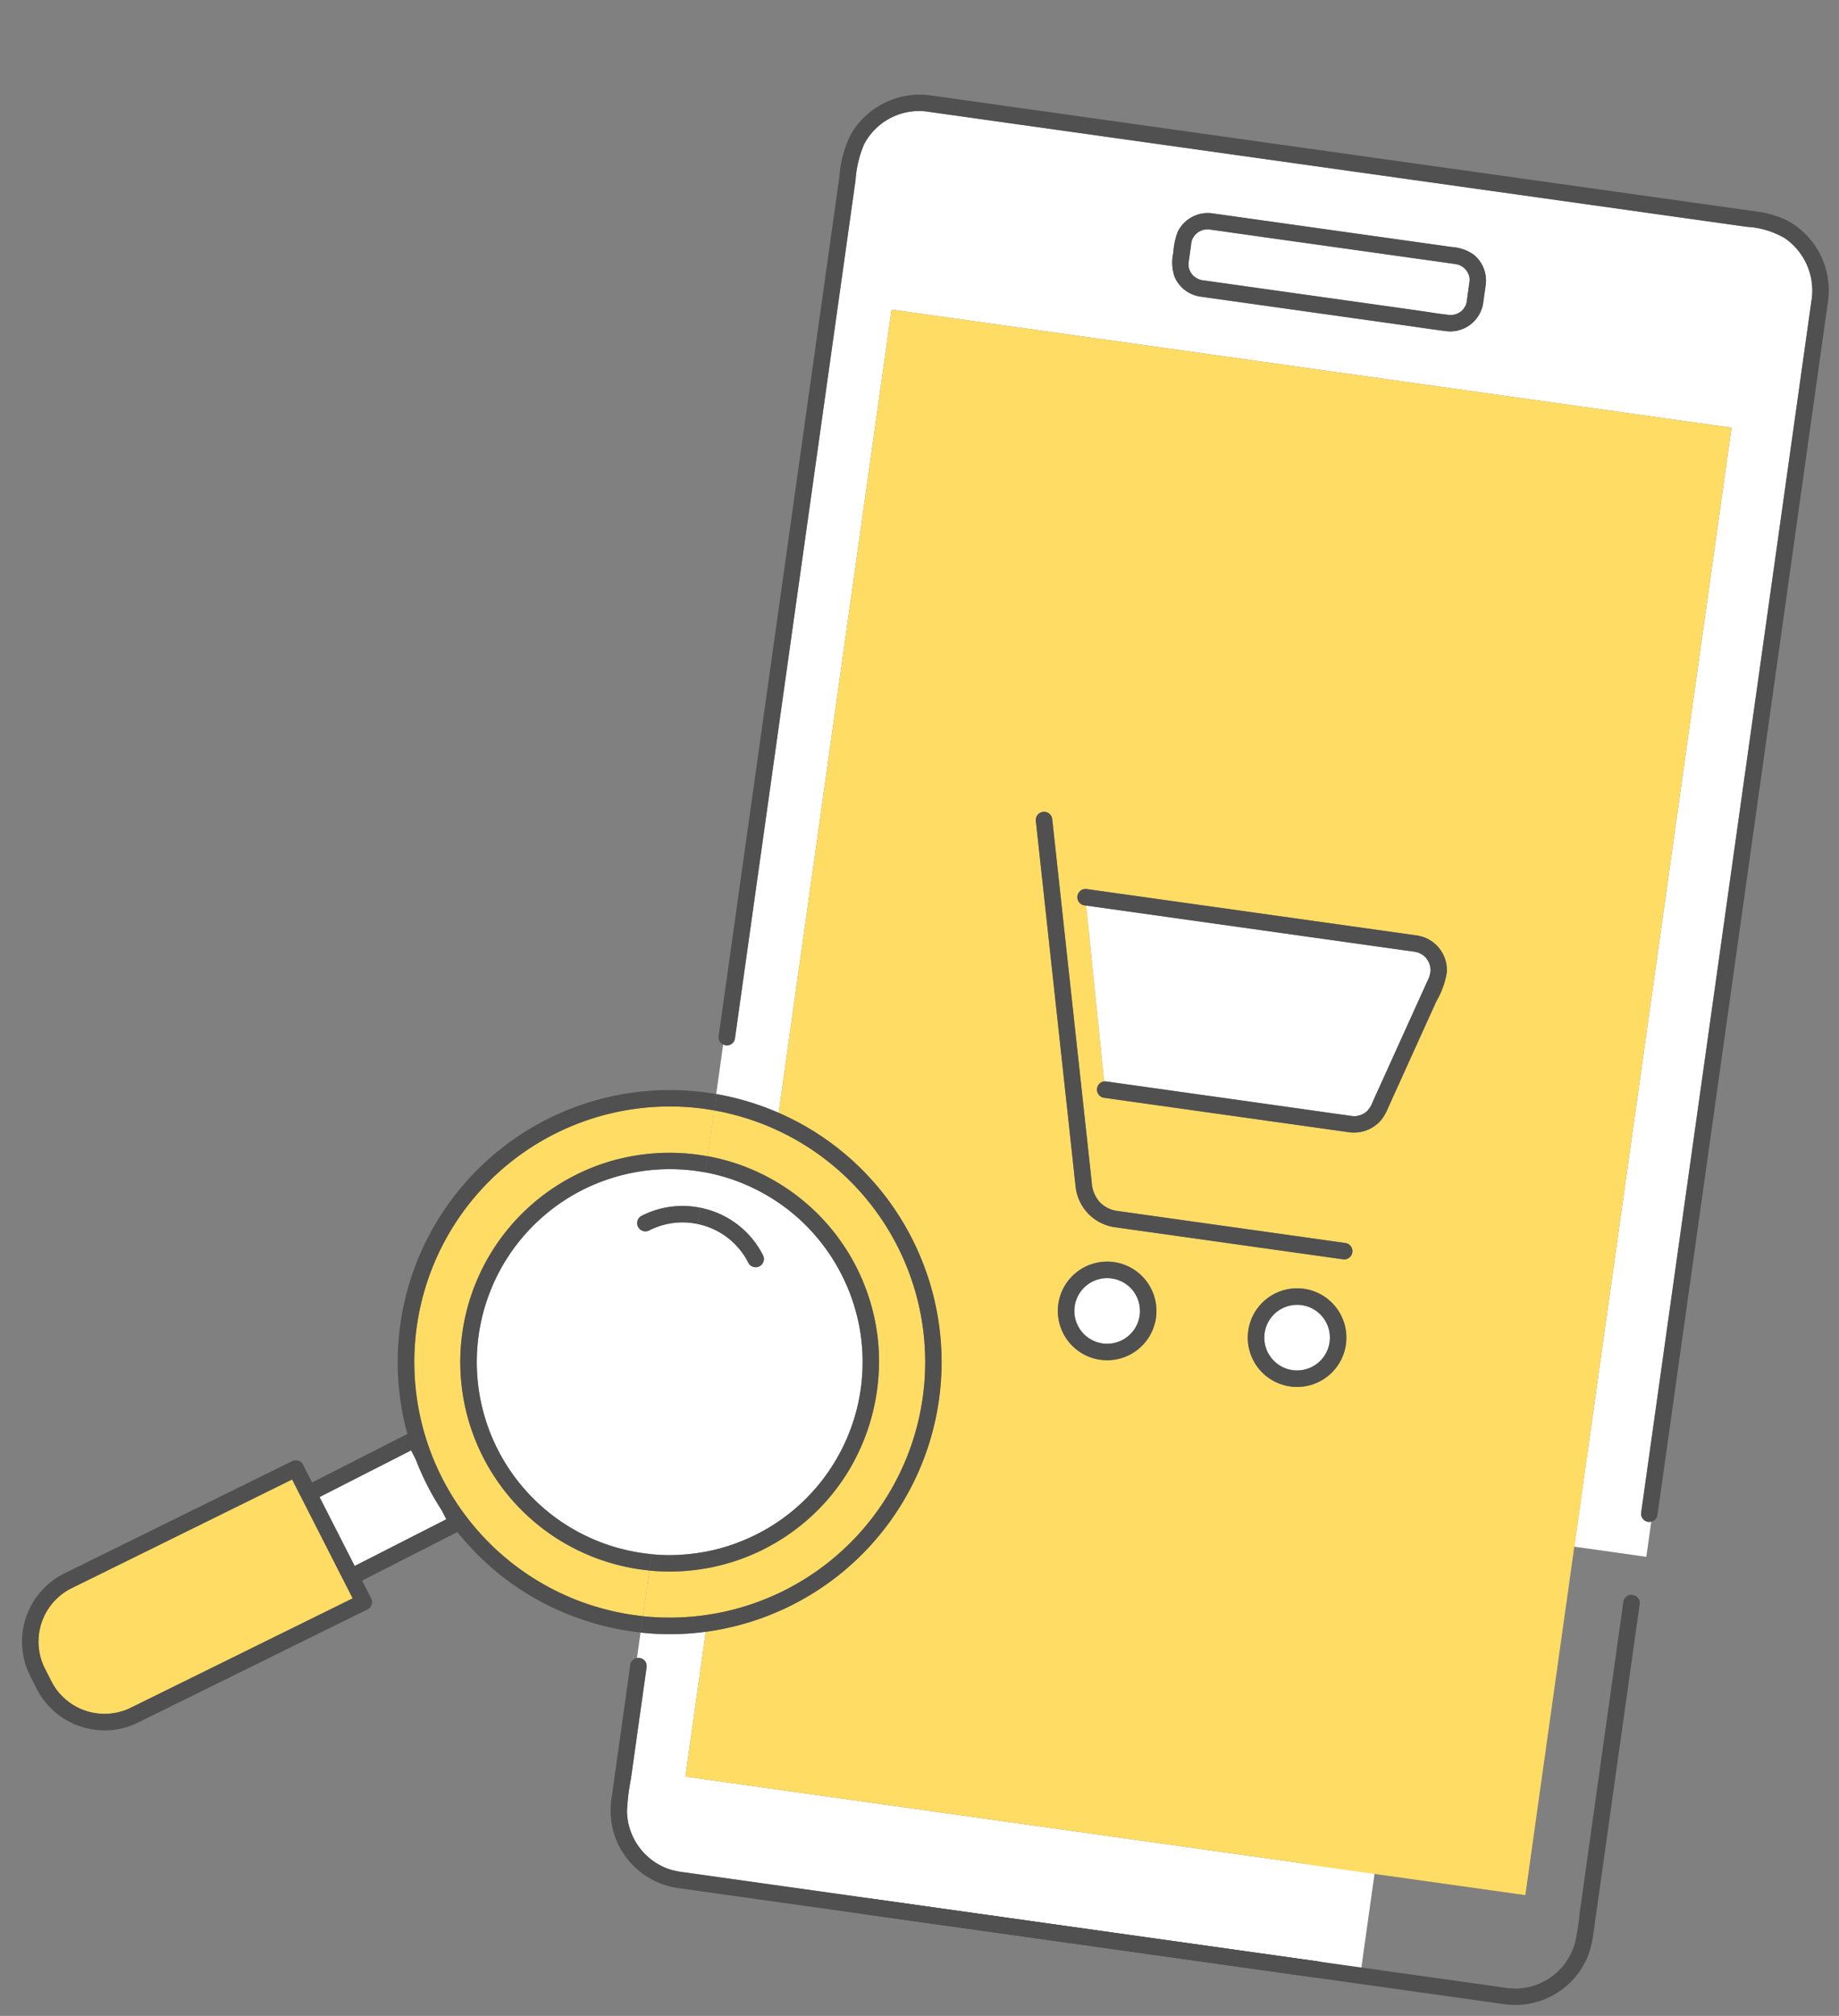 <svg xmlns="http://www.w3.org/2000/svg" xmlns:xlink="http://www.w3.org/1999/xlink" width="180.509" height="197.826" viewBox="0 0 180.509 197.826">
  <rect x="0" y="0" width="180.509" height="197.826" fill="#808080" stroke="none"/>
  <defs>
    <clipPath id="clip-path">
      <rect id="長方形_71" data-name="長方形 71" width="157.315" height="177.661" fill="none"/>
    </clipPath>
  </defs>
  <g id="グループ_113" data-name="グループ 113" transform="translate(24.726) rotate(8)">
    <g id="グループ_72" data-name="グループ 72" clip-path="url(#clip-path)">
      <path id="パス_200" data-name="パス 200" d="M151.235,381.9V367.552a26.4,26.4,0,0,1-6.328.968v2.529a.792.792,0,0,1,1.06.743v11.123a21.1,21.1,0,0,0,.063,3.166,6.135,6.135,0,0,0,4.933,5.05,8.863,8.863,0,0,0,1.575.088h62.723a.782.782,0,0,1,.768.963h3.516V381.9Z" transform="translate(-84.833 -215.176)" fill="#fff"/>
      <path id="パス_201" data-name="パス 201" d="M151.235,103.231v-79.6h83.259V134.523h7.14v-3.485a.8.8,0,0,1-1.106-.732V10.294a6.248,6.248,0,0,0-3.443-5.806,8.275,8.275,0,0,0-3.833-.588H152.433c-.261,0-.523,0-.784.009a6.1,6.1,0,0,0-5.339,4.022,10.732,10.732,0,0,0-.344,3.6V96.6a.792.792,0,0,1-1.06.743v4.916a27.017,27.017,0,0,1,3.773.393q1.3.229,2.555.579m26.753-91.067A3.3,3.3,0,0,1,181.234,9.9H204.85a4.133,4.133,0,0,1,2.208.439,3.268,3.268,0,0,1,1.59,2.774c.009.567,0,1.135,0,1.7a3.269,3.269,0,0,1-3.236,3.343c-1.406.017-2.813,0-4.219,0h-20.14a3.263,3.263,0,0,1-2.789-1.628,4.456,4.456,0,0,1-.417-2.3,6.845,6.845,0,0,1,.141-2.056" transform="translate(-84.833 -2.283)" fill="#fff"/>
      <path id="パス_202" data-name="パス 202" d="M213.127,397.072h2.116a.782.782,0,0,0-.768-.963H151.752a8.917,8.917,0,0,1-1.575-.088,6.135,6.135,0,0,1-4.933-5.05,21.1,21.1,0,0,1-.063-3.166V376.681a.793.793,0,0,0-1.06-.744v0a.737.737,0,0,0-.557.744v13.006a10.019,10.019,0,0,0,.146,1.855,7.652,7.652,0,0,0,1.911,3.735,7.735,7.735,0,0,0,5.654,2.448h63.2a.748.748,0,0,0,.768-.654Z" transform="translate(-84.047 -220.065)" fill="#505050"/>
      <path id="パス_203" data-name="パス 203" d="M207.425,369.256H205.31a.782.782,0,0,1,.767-.963H268.8a8.914,8.914,0,0,0,1.575-.088,6.135,6.135,0,0,0,4.933-5.05,21.1,21.1,0,0,0,.063-3.166V329.167a.793.793,0,0,1,1.06-.743v0a.736.736,0,0,1,.557.743v32.7a10.019,10.019,0,0,1-.145,1.855,7.649,7.649,0,0,1-1.911,3.735,7.735,7.735,0,0,1-5.654,2.448h-63.2a.747.747,0,0,1-.767-.654Z" transform="translate(-120.187 -192.249)" fill="#505050"/>
      <path id="パス_204" data-name="パス 204" d="M236.141.4a11.08,11.08,0,0,0-3.726-.4H151.5a7.824,7.824,0,0,0-7.414,4.9,11.085,11.085,0,0,0-.521,4.23V94.317a.736.736,0,0,0,.557.743v0a.792.792,0,0,0,1.06-.743V9.253a10.732,10.732,0,0,1,.344-3.6,6.1,6.1,0,0,1,5.339-4.022c.261-.014.523-.009.784-.009h80.819a8.275,8.275,0,0,1,3.833.588,6.247,6.247,0,0,1,3.443,5.806V128.023a.8.8,0,0,0,1.105.732v0a.736.736,0,0,0,.511-.732V14.49c0-2.218.005-4.435,0-6.653A7.8,7.8,0,0,0,236.141.4" transform="translate(-84.047 0)" fill="#505050"/>
      <path id="パス_205" data-name="パス 205" d="M228.7,163.35V163.2a.808.808,0,0,1,.808-.808H243.43V51.5H160.171v79.6a26.71,26.71,0,0,1,0,51.428v14.347h68.31V163.9a.805.805,0,0,1,.216-.55m-41.667-58.208H219.58a4.316,4.316,0,0,1,1.054.108,3.477,3.477,0,0,1,2.561,2.989,8.073,8.073,0,0,1-.616,3.008q-1.4,4.785-2.81,9.57l-.437,1.489a4.851,4.851,0,0,1-.506,1.269,3.507,3.507,0,0,1-2.934,1.618c-.182,0-.364,0-.545,0H191.572a.814.814,0,0,1-.194-1.6l-4.148-16.838h-.2a.809.809,0,0,1,0-1.617m-4.292-6.357.042.167.922,3.641,1.772,7,2.15,8.488,2.06,8.135,1.48,5.844q.189.748.379,1.495a3.184,3.184,0,0,0,1.02,1.808,2.9,2.9,0,0,0,1.823.646c.138,0,.276,0,.414,0h22.258a.809.809,0,0,1,0,1.617H195.632c-.418,0-.837,0-1.254,0a4.509,4.509,0,0,1-4.317-3.341c-.241-.907-.461-1.82-.692-2.729l-1.645-6.5-2.137-8.438-2.122-8.38-1.63-6.439q-.328-1.293-.655-2.586a.809.809,0,0,1,1.559-.43M194.8,150.7a4.838,4.838,0,1,1,4.838-4.838A4.843,4.843,0,0,1,194.8,150.7m18.827,0a4.838,4.838,0,1,1,4.838-4.838,4.843,4.843,0,0,1-4.838,4.838" transform="translate(-93.769 -30.15)" fill="#ffdc64"/>
      <path id="パス_206" data-name="パス 206" d="M255.825,24.239c0-.115,0-.231,0-.347v-.045c0-.052,0-.092,0-.142a.426.426,0,0,1,0-.047.089.089,0,0,1,0-.012,1.408,1.408,0,0,0-.211-.6,1.56,1.56,0,0,0-.345-.412,1.618,1.618,0,0,0-1.084-.377c-1.388-.008-2.776,0-4.164,0h-16c-1.373,0-2.746-.008-4.118,0a1.6,1.6,0,0,0-1.141.437,1.581,1.581,0,0,0-.5.981c-.015.151,0,.42,0,.621v1.03c0,.107,0,.213,0,.319,0,.015,0,.031,0,.047a1.148,1.148,0,0,0,.016.245,1.564,1.564,0,0,0,.58,1,1.693,1.693,0,0,0,.993.348h21.021c1.151,0,2.31.036,3.461,0a1.633,1.633,0,0,0,.965-.4,1.418,1.418,0,0,0,.376-.5,1.586,1.586,0,0,0,.155-.529c.01-.077,0-.4,0-.576Z" transform="translate(-133.627 -13.028)" fill="#fff"/>
      <path id="パス_207" data-name="パス 207" d="M253.561,18.8a4.137,4.137,0,0,0-2.208-.439H227.737a3.3,3.3,0,0,0-3.246,2.269,6.844,6.844,0,0,0-.141,2.056,4.453,4.453,0,0,0,.417,2.3,3.262,3.262,0,0,0,2.789,1.629H247.7c1.406,0,2.813.017,4.219,0a3.269,3.269,0,0,0,3.235-3.343c0-.567.009-1.134,0-1.7a3.268,3.268,0,0,0-1.59-2.775m-.027,4.768a1.6,1.6,0,0,1-.155.529,1.424,1.424,0,0,1-.376.5,1.631,1.631,0,0,1-.965.4c-1.151.038-2.309,0-3.46,0H227.557a1.688,1.688,0,0,1-.993-.348,1.564,1.564,0,0,1-.58-1,1.123,1.123,0,0,1-.016-.245c0-.016,0-.032,0-.047,0-.107,0-.213,0-.319v-1.03c0-.2-.012-.47,0-.621a1.585,1.585,0,0,1,.5-.981,1.6,1.6,0,0,1,1.141-.437c1.373-.008,2.746,0,4.118,0h16c1.388,0,2.776-.008,4.163,0a1.619,1.619,0,0,1,1.084.377,1.546,1.546,0,0,1,.345.412,1.409,1.409,0,0,1,.211.6l0,.012a.314.314,0,0,0,0,.047c0,.049,0,.09.005.142,0,.015,0,.03,0,.045,0,.116,0,.231,0,.347v1.031c0,.175.009.5,0,.575" transform="translate(-131.336 -10.75)" fill="#505050"/>
      <path id="パス_208" data-name="パス 208" d="M211.462,167.759l1.631,6.439,2.122,8.38,2.137,8.438,1.645,6.5c.23.91.451,1.823.691,2.73A4.51,4.51,0,0,0,224,203.583c.418,0,.836,0,1.254,0h21.426a.809.809,0,0,0,0-1.617H224.428c-.138,0-.276,0-.414,0a2.906,2.906,0,0,1-1.823-.646,3.184,3.184,0,0,1-1.02-1.808q-.19-.747-.379-1.495l-1.48-5.845-2.06-8.135-2.15-8.488-1.772-7-.922-3.641-.042-.167a.809.809,0,0,0-1.559.43q.327,1.293.655,2.586" transform="translate(-123.396 -96.109)" fill="#505050"/>
      <path id="パス_209" data-name="パス 209" d="M230.142,201.6h17.766c2.046,0,4.093.01,6.139,0a2.687,2.687,0,0,0,.352-.015,1.939,1.939,0,0,0,1.138-.652,2.659,2.659,0,0,0,.446-1.033l1.075-3.659q1.28-4.359,2.56-8.717a2.915,2.915,0,0,0,.189-1.085,1.876,1.876,0,0,0-.6-1.191,1.829,1.829,0,0,0-1.22-.466c-.382-.005-.764,0-1.146,0h-31.4l4.148,16.838a.892.892,0,0,1,.194-.022Z" transform="translate(-131.98 -108.178)" fill="#fff"/>
      <path id="パス_210" data-name="パス 210" d="M223.857,182.507h31.6c.382,0,.764-.006,1.146,0a1.83,1.83,0,0,1,1.22.466,1.875,1.875,0,0,1,.6,1.191,2.913,2.913,0,0,1-.189,1.085l-2.56,8.717-1.075,3.659a2.657,2.657,0,0,1-.446,1.032,1.94,1.94,0,0,1-1.138.652,2.761,2.761,0,0,1-.352.015c-2.047.009-4.093,0-6.139,0H228.4a.865.865,0,0,0-.194.022.814.814,0,0,0,.194,1.595h23.775c.182,0,.363,0,.545,0a3.508,3.508,0,0,0,2.934-1.617,4.85,4.85,0,0,0,.506-1.269l.437-1.489,2.811-9.57a8.073,8.073,0,0,0,.616-3.008A3.477,3.477,0,0,0,257.461,181a4.32,4.32,0,0,0-1.054-.107H223.857a.809.809,0,0,0,0,1.617" transform="translate(-130.596 -105.899)" fill="#505050"/>
      <path id="パス_211" data-name="パス 211" d="M239.165,271.347a3.221,3.221,0,1,0,3.221,3.221,3.224,3.224,0,0,0-3.221-3.221" transform="translate(-138.129 -158.855)" fill="#fff"/>
      <path id="パス_212" data-name="パス 212" d="M236.881,267.447a4.838,4.838,0,1,0,4.838,4.837,4.843,4.843,0,0,0-4.838-4.837m0,8.058a3.221,3.221,0,1,1,3.221-3.221,3.225,3.225,0,0,1-3.221,3.221" transform="translate(-135.845 -156.572)" fill="#505050"/>
      <path id="パス_213" data-name="パス 213" d="M287.8,274.567a3.221,3.221,0,1,0-3.221,3.221,3.224,3.224,0,0,0,3.221-3.221" transform="translate(-164.715 -158.854)" fill="#fff"/>
      <path id="パス_214" data-name="パス 214" d="M287.132,272.284a4.838,4.838,0,1,0-4.838,4.838,4.843,4.843,0,0,0,4.838-4.838m-4.838,3.221a3.221,3.221,0,1,1,3.221-3.221,3.225,3.225,0,0,1-3.221,3.221" transform="translate(-162.432 -156.572)" fill="#505050"/>
      <path id="パス_215" data-name="パス 215" d="M77.8,340.963l-.227-.325-.352-.5a26.694,26.694,0,0,1-3.2-4.564l-.58-.828-.921.645-6.659,4.663-.684.479,4.355,6.219,4.8-3.361,3.464-2.426" transform="translate(-38.161 -195.97)" fill="#fff"/>
      <path id="パス_216" data-name="パス 216" d="M26.4,345.482,6.392,359.1a5.858,5.858,0,0,0-1.43,8.152l.791,1.13a5.857,5.857,0,0,0,8.157,1.439l20-13.612Z" transform="translate(-2.284 -202.256)" fill="#ffdc64"/>
      <path id="パス_217" data-name="パス 217" d="M105.8,290.579a20.546,20.546,0,0,1-10.121-37.354,20.212,20.212,0,0,1,2.7-1.588,20.663,20.663,0,0,1,9.9-2.062v-4.544c-.306-.011-.611-.02-.915-.02a25.08,25.08,0,0,0-4.3,49.779,25.313,25.313,0,0,0,5.217.369v-4.533a19.922,19.922,0,0,1-2.473-.047" transform="translate(-48.194 -143.437)" fill="#ffdc64"/>
      <path id="パス_218" data-name="パス 218" d="M164.587,255.739A24.913,24.913,0,0,0,148.4,245.426a25.445,25.445,0,0,0-3.492-.367V249.6a21.1,21.1,0,0,1,2.34.226,20.525,20.525,0,0,1,17,16.5,20.855,20.855,0,0,1-1.432,12.167,20.539,20.539,0,0,1-17.9,12.163v4.532a25.079,25.079,0,0,0,19.68-39.448" transform="translate(-84.833 -143.465)" fill="#ffdc64"/>
      <path id="パス_219" data-name="パス 219" d="M54.858,292.511a25.081,25.081,0,0,1,4.3-49.779c.3,0,.61.009.915.02v-1.618a26.7,26.7,0,0,0-25.381,37.247L30.9,281.038,26.1,284.4l-1.117-1.6a.809.809,0,0,0-1.117-.2L3.19,296.671a7.474,7.474,0,0,0-1.835,10.409l.791,1.13a7.424,7.424,0,0,0,4.824,3.074,7.558,7.558,0,0,0,1.315.116,7.405,7.405,0,0,0,4.261-1.348l20.667-14.067a.808.808,0,0,0,.207-1.132l-1.117-1.6.684-.479,6.659-4.663,1.251-.876a26.506,26.506,0,0,0,13.68,6.862,27.011,27.011,0,0,0,4.692.413c.269,0,.537-.005.805-.014v-1.622a25.33,25.33,0,0,1-5.217-.369m-43.23,16.211a5.857,5.857,0,0,1-8.157-1.439l-.791-1.13A5.856,5.856,0,0,1,4.108,298l20.007-13.618,7.51,10.726Zm24.551-20.145-4.8,3.361-4.355-6.219.684-.479,6.659-4.663.921-.645.58.827a26.694,26.694,0,0,0,3.2,4.564l.352.5.227.325-3.464,2.426" transform="translate(0 -141.158)" fill="#505050"/>
      <path id="パス_220" data-name="パス 220" d="M165.911,252.526a26.5,26.5,0,0,0-14.676-10.4q-1.256-.348-2.555-.579a27.075,27.075,0,0,0-3.773-.393v1.618a25.443,25.443,0,0,1,3.492.367,25.078,25.078,0,0,1-3.492,49.76v1.622a26.4,26.4,0,0,0,6.328-.968,26.706,26.706,0,0,0,14.676-41.029" transform="translate(-84.833 -141.18)" fill="#505050"/>
      <path id="パス_221" data-name="パス 221" d="M135.015,278.148a18.567,18.567,0,0,0-1.055-5.646,19.137,19.137,0,0,0-7.044-9.267,18.771,18.771,0,0,0-5.137-2.517,18.452,18.452,0,0,0-4.827-.856c-.255-.011-.512-.018-.773-.02a19.018,19.018,0,0,0-11,3.461,18.628,18.628,0,0,0-2.251,1.863,18.932,18.932,0,0,0,14.028,32.523c.161-.007.323-.013.484-.024a16.918,16.918,0,0,0,2.733-.4,19.686,19.686,0,0,0,2.887-.88,19.359,19.359,0,0,0,5.078-3,18.962,18.962,0,0,0,6.217-9.613,18.463,18.463,0,0,0,.665-5.63m-11.516-9.9a.808.808,0,0,1-1.126-.2,7.19,7.19,0,0,0-4.672-2.976,7.355,7.355,0,0,0-.75-.091,7.181,7.181,0,0,0-4.658,1.29.808.808,0,1,1-.927-1.324,8.779,8.779,0,0,1,5.586-1.582,8.97,8.97,0,0,1,1.03.115,8.8,8.8,0,0,1,5.716,3.641.809.809,0,0,1-.2,1.126" transform="translate(-56.878 -152.119)" fill="#fff"/>
      <path id="パス_222" data-name="パス 222" d="M104.21,292.839a18.939,18.939,0,0,1-3.566-29.934,18.629,18.629,0,0,1,2.251-1.864,19.016,19.016,0,0,1,11-3.461c.261,0,.518.008.773.019V256a20.664,20.664,0,0,0-9.9,2.062,20.241,20.241,0,0,0-2.7,1.588A20.545,20.545,0,0,0,112.2,297a19.918,19.918,0,0,0,2.473.048v-1.618a19,19,0,0,1-10.462-2.59" transform="translate(-54.599 -149.858)" fill="#505050"/>
      <path id="パス_223" data-name="パス 223" d="M164.242,272.741a20.526,20.526,0,0,0-17-16.5,21.177,21.177,0,0,0-2.34-.226v1.6a18.475,18.475,0,0,1,4.827.856A18.776,18.776,0,0,1,154.87,261a19.136,19.136,0,0,1,7.044,9.268,18.954,18.954,0,0,1,.391,11.276,18.962,18.962,0,0,1-6.216,9.613,19.368,19.368,0,0,1-5.078,3,19.643,19.643,0,0,1-2.887.88,16.957,16.957,0,0,1-2.733.4c-.162.011-.322.017-.484.024v1.618a20.537,20.537,0,0,0,17.9-12.163,20.861,20.861,0,0,0,1.432-12.167" transform="translate(-84.833 -149.882)" fill="#505050"/>
      <path id="パス_224" data-name="パス 224" d="M130.946,269.9a.808.808,0,1,0,.927,1.324,7.182,7.182,0,0,1,4.658-1.29V268.32a8.778,8.778,0,0,0-5.586,1.582" transform="translate(-76.458 -157.074)" fill="#505050"/>
      <path id="パス_225" data-name="パス 225" d="M151.653,272.1a8.8,8.8,0,0,0-5.716-3.641,8.918,8.918,0,0,0-1.03-.115v1.616a7.347,7.347,0,0,1,.75.091,7.19,7.19,0,0,1,4.672,2.976.808.808,0,1,0,1.325-.927" transform="translate(-84.833 -157.096)" fill="#505050"/>
      <rect id="長方形_70" data-name="長方形 70" width="21.831" height="43.985" transform="translate(127.83 122.785)" fill="#ffdc64"/>
    </g>
  </g>
</svg>
